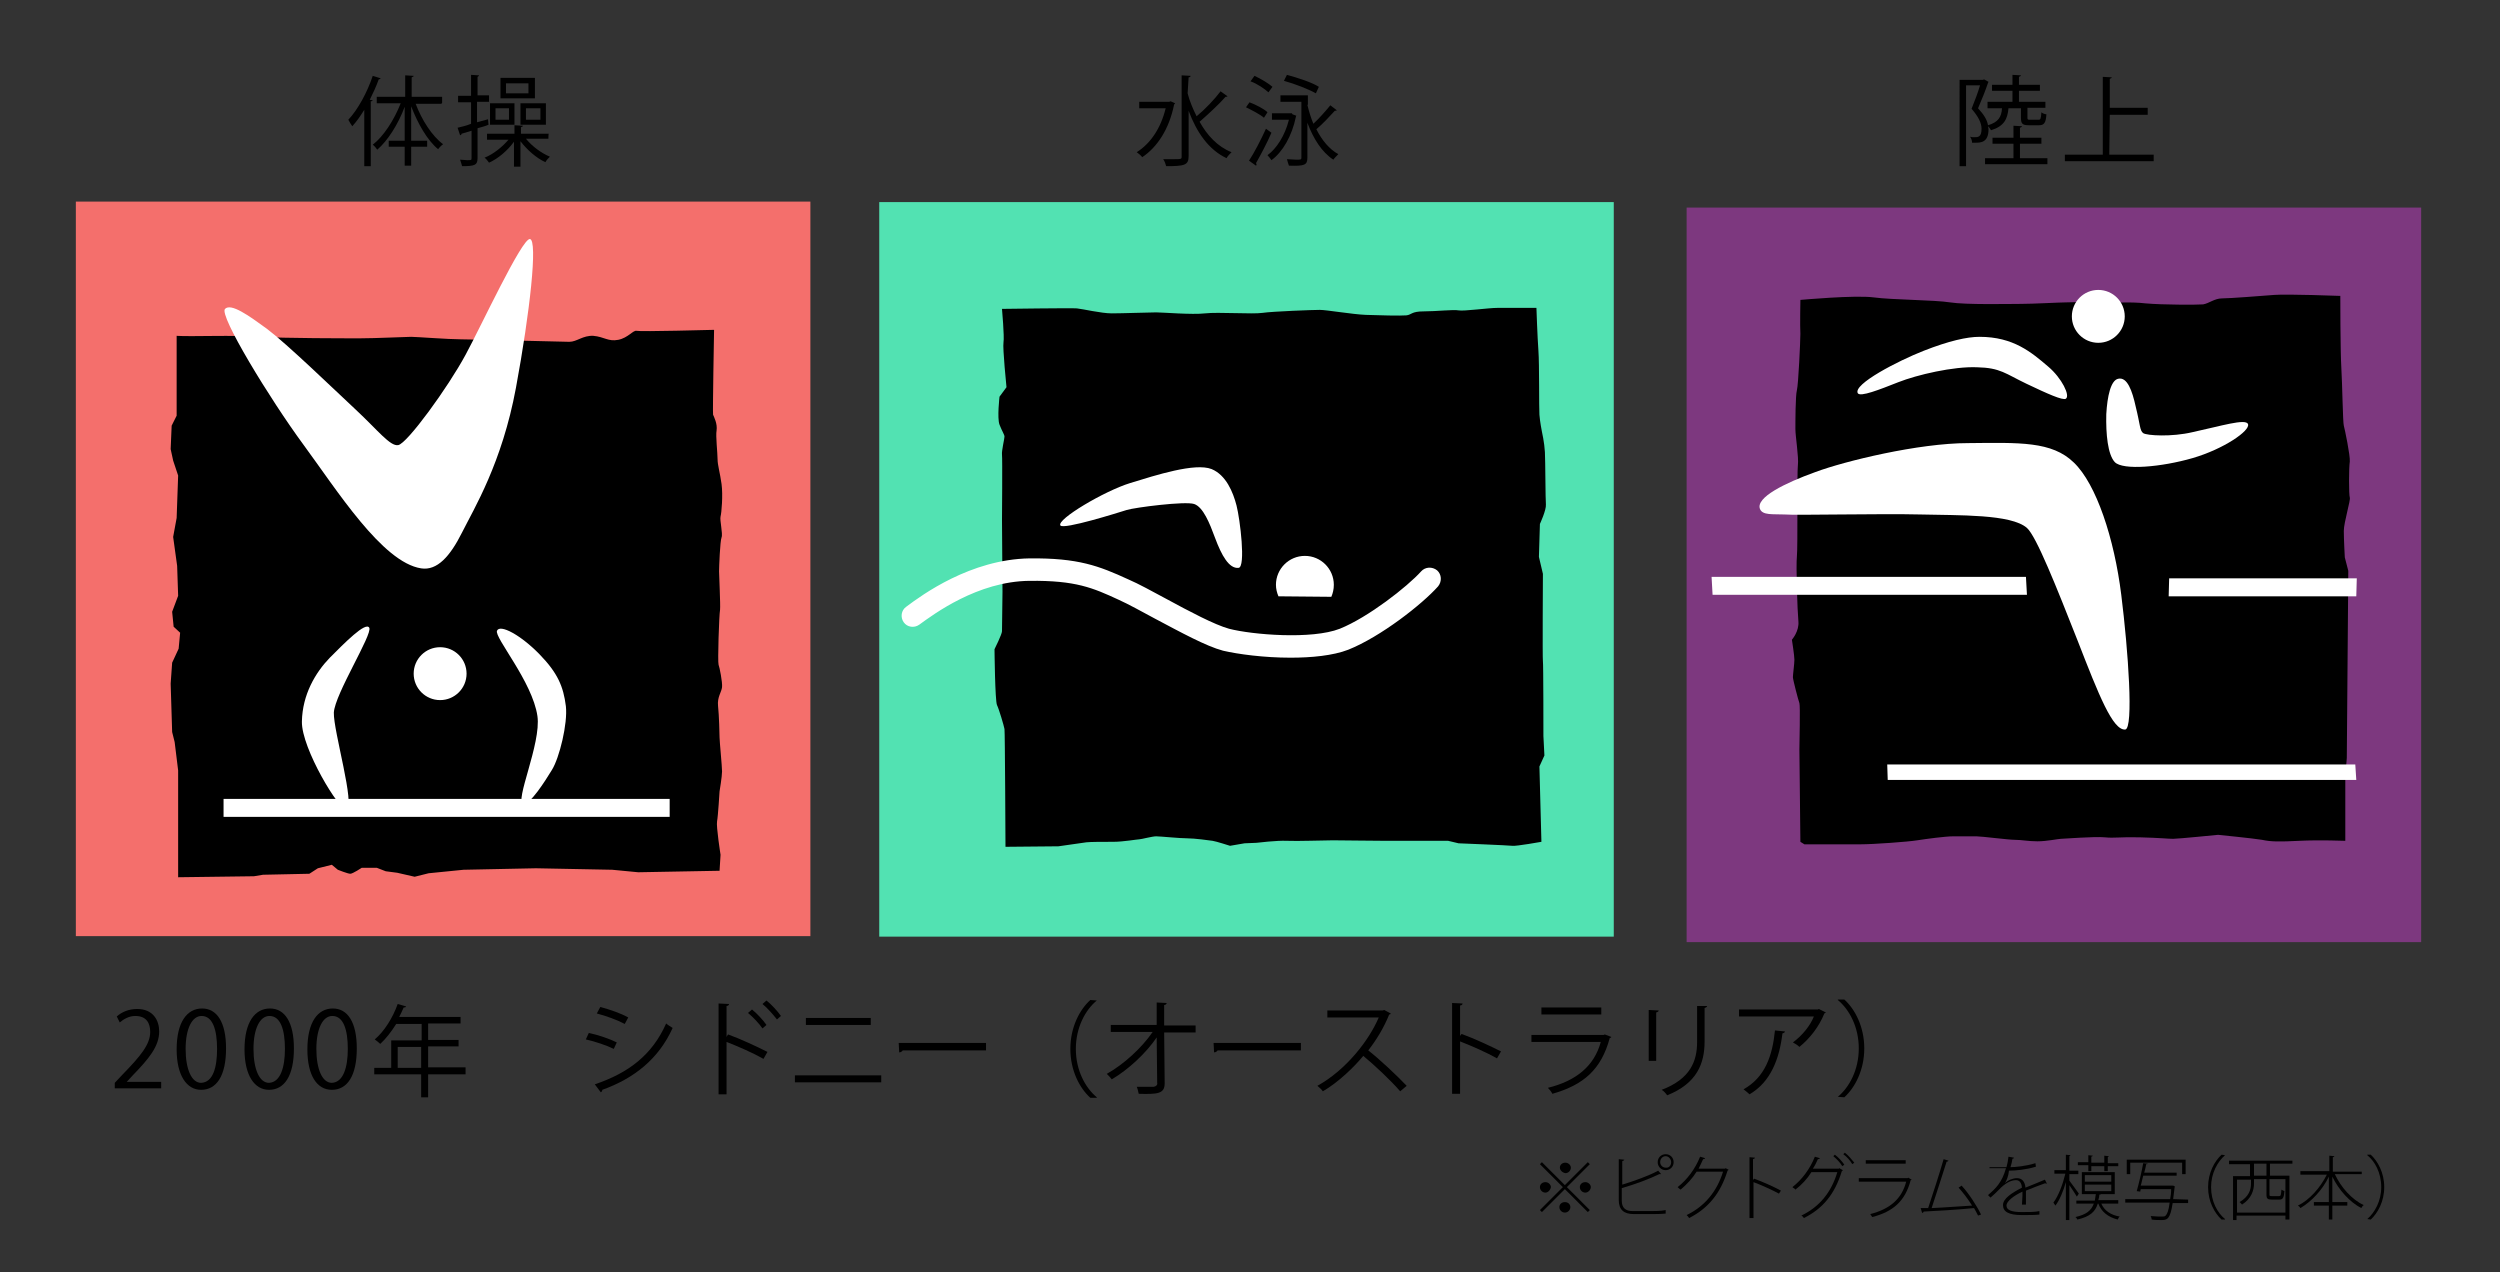 <?xml version="1.0" encoding="utf-8"?>
<!-- Generator: Adobe Illustrator 21.0.2, SVG Export Plug-In . SVG Version: 6.00 Build 0)  -->
<svg version="1.1" id="レイヤー_1" xmlns="http://www.w3.org/2000/svg" xmlns:xlink="http://www.w3.org/1999/xlink" x="0px"
	 y="0px" viewBox="0 0 501 255" style="enable-background:new 0 0 501 255;" xml:space="preserve">
<rect x="0" y="0" width="501" height="255" fill="#333333" stroke="none"/>
<style type="text/css">
	.st0{fill:none;stroke:#FF0E00;stroke-width:0.2;stroke-miterlimit:10;}
	.st1{fill:#7D387F;}
	.st2{fill:#FFFFFF;}
	.st3{fill:#52E2B2;}
	.st4{fill:#F46F6C;}
</style>
<g>
	<path d="M76.3,15.7c-0.1,0.1-0.2,0.2-0.4,0.2c-0.5,1.4-1.1,2.7-1.8,4.1l0.6,0.1c-0.1,0.1-0.1,0.2-0.4,0.2v13h-1.3V22
		c-0.8,1.3-1.5,2.3-2.4,3.3C70.4,25,70,24.4,69.8,24c1.9-2,3.8-5.5,4.9-8.8L76.3,15.7z M88.4,20.8h-5.1c1.2,3.2,3.3,6.5,5.5,8.1
		c-0.3,0.2-0.8,0.7-1,1c-2.2-1.8-4.1-5.2-5.4-8.6v6.9h3.2v1.2h-3.2v3.8h-1.3v-3.8h-3.2v-1.2h3.2v-6.8c-1.3,3.5-3.4,6.8-5.5,8.6
		c-0.2-0.3-0.6-0.8-0.9-1c2.2-1.7,4.3-5,5.6-8.3h-4.8v-1.3h5.7v-4.3l1.7,0.1c0,0.1-0.1,0.2-0.4,0.3v3.9h6.1v1.2
		C88.5,20.8,88.4,20.8,88.4,20.8z"/>
	<path d="M97.8,23.9l0.1,1.1c-0.7,0.3-1.5,0.5-2.2,0.7v6c0,1.4-0.6,1.6-3.1,1.6c-0.1-0.3-0.2-0.8-0.4-1.3c0.6,0,1,0.1,1.4,0.1
		c0.8,0,0.9,0,0.9-0.4v-5.5l-2,0.6c0,0.1-0.1,0.3-0.3,0.3l-0.5-1.5c0.8-0.2,1.8-0.4,2.7-0.8v-4.3h-2.6v-1.3h2.6V15l1.6,0.1
		c0,0.1-0.1,0.2-0.3,0.3v3.7H98v1.3h-2.4v4.1L97.8,23.9z M109.9,27.8h-4.5c1.2,1.5,3.1,2.9,4.8,3.6c-0.3,0.3-0.7,0.7-0.9,1.1
		c-1.8-0.8-3.7-2.5-5-4.2v5.1H103v-5c-1.3,1.8-3.2,3.4-5,4.2c-0.2-0.3-0.6-0.8-0.9-1c1.8-0.7,3.6-2.2,4.8-3.6h-4.3v-1.2h5.5v-1.7
		l1.7,0.1c0,0.1-0.1,0.2-0.4,0.3v1.3h5.6C109.9,26.5,109.9,27.8,109.9,27.8z M103.1,20.6V25h-4.9v-4.3H103.1z M102,24v-2.3h-2.7V24
		H102z M107.2,15.6v4.1h-6.9v-4.1C100.3,15.6,107.2,15.6,107.2,15.6z M105.9,18.7v-2h-4.5v2H105.9z M104.3,25v-4.3h5.1V25H104.3z
		 M105.4,21.7V24h2.9v-2.3H105.4z"/>
</g>
<g>
	<path d="M234.6,20.3l0.9,0.4c-0.1,0.1-0.1,0.2-0.2,0.2c-1,5-3.4,8.6-6.4,10.6c-0.2-0.3-0.8-0.8-1.1-1c2.7-1.7,4.8-4.7,5.8-8.8h-5.3
		v-1.3h6L234.6,20.3z M238,18.7c0.4,1.6,1.1,3.2,1.8,4.6c1.7-1.4,3.6-3.4,4.8-5l1.4,1c-0.1,0.1-0.3,0.1-0.4,0.1
		c-1.3,1.5-3.6,3.6-5.2,5c1.5,2.7,3.6,5,6.4,6.1c-0.3,0.3-0.8,0.8-1,1.2c-3.6-1.7-6-5.2-7.6-9.5v9.1c0,1.8-0.8,2-4.5,2
		c-0.1-0.4-0.3-1-0.6-1.4c0.8,0,1.4,0,2,0c1.7,0,1.7,0,1.7-0.6V15.1l1.8,0.1c0,0.1-0.1,0.3-0.4,0.3L238,18.7L238,18.7z"/>
	<path d="M250.4,20.5c1.3,0.5,2.9,1.3,3.6,2l-0.7,1.1c-0.8-0.7-2.4-1.5-3.6-2.1L250.4,20.5z M250.3,32.2c1-1.5,2.4-4.2,3.4-6.4
		l1.1,0.8c-0.9,2.1-2.2,4.5-3.1,6.1c0.1,0.1,0.1,0.2,0.1,0.3c0,0.1,0,0.1-0.1,0.2L250.3,32.2z M251.4,15.2c1.3,0.6,2.8,1.5,3.6,2.2
		l-0.8,1.1c-0.8-0.7-2.2-1.7-3.6-2.2L251.4,15.2z M259,22.9l0.8,0.3c-0.1,0.1-0.1,0.1-0.1,0.2c-0.8,3.9-2.7,7.1-4.9,8.7
		c-0.2-0.3-0.6-0.8-0.8-1c1.8-1.3,3.5-3.9,4.3-7.1h-3.4v-1.3h4L259,22.9z M262,21c0.3,1.3,0.7,2.6,1.2,3.8c1.2-1.1,2.5-2.6,3.4-3.7
		l1.3,1c-0.1,0.1-0.3,0.1-0.4,0.1c-1,1.1-2.5,2.7-3.7,3.7c1.1,2.2,2.6,4,4.4,5c-0.3,0.3-0.8,0.8-1,1.1c-2.3-1.5-4-4.2-5.2-7.4v7
		c0,1.5-0.6,1.7-3.7,1.6c-0.1-0.3-0.3-0.9-0.4-1.3c0.7,0,1.3,0.1,1.8,0.1c1,0,1.1,0,1.1-0.4V20.4h-4.2v-1.3h5.5V21z M257.9,15
		c2.2,0.6,5,1.5,6.4,2.4l-0.6,1.3c-1.4-0.8-4.2-1.9-6.4-2.5L257.9,15z"/>
</g>
<g>
	<path d="M405.2,21.7h-2.7c-0.2,2.2-0.9,3.6-3.5,4.4c-0.1-0.2-0.4-0.6-0.6-0.8c0,0.2,0.1,0.4,0.1,0.6c0,2.7-1.6,2.7-2.7,2.7
		c-0.2,0-0.4,0-0.6,0c0-0.3-0.1-0.8-0.4-1.2c0.3,0.1,0.6,0.1,0.8,0.1c0.8,0,1.5,0,1.5-1.7c0-1.1-0.6-2.4-2-4
		c0.6-1.5,1.3-3.3,1.7-4.7H394v16.2h-1.3V16h4.7l0.2-0.1l0.9,0.5c0,0.1-0.1,0.1-0.1,0.2c-0.5,1.5-1.3,3.5-2,5.1
		c1.2,1.3,1.8,2.3,2,3.4c2-0.6,2.7-1.6,2.8-3.4h-2.9v-1.3h5v-2.2h-4.1V17h4.1v-2l1.7,0.1c0,0.1-0.1,0.2-0.4,0.3V17h4.2v1.2h-4.2v2.2
		h5.3v1.2h-3.6v2c0,0.4,0.1,0.4,0.6,0.4h1.6c0.4,0,0.5-0.1,0.6-1.5c0.2,0.2,0.7,0.4,1,0.4c-0.1,1.8-0.5,2.2-1.5,2.2h-2
		c-1.3,0-1.6-0.3-1.6-1.5v-2C405,21.7,405.2,21.7,405.2,21.7z M404.7,31.7h5.6v1.2h-12.5v-1.2h5.7v-2.9h-4.2v-1.2h4.2v-2.4l1.7,0.1
		c0,0.1-0.1,0.2-0.4,0.3v2h4.3v1.2h-4.3V31.7z"/>
	<path d="M422.7,31h8.9v1.3h-17.8V31h7.6V15.4l1.8,0.1c0,0.1-0.1,0.2-0.4,0.3v5.8h7.6V23h-7.6L422.7,31C422.6,31,422.7,31,422.7,31z
		"/>
</g>
<path d="M32.3,218.1H23V217l1.5-1.6c3.7-3.8,5.6-6.1,5.6-8.6c0-1.7-0.7-3.2-3-3.2c-1.3,0-2.4,0.7-3.1,1.3l-0.6-1.2
	c1-0.9,2.4-1.5,4.1-1.5c3.2,0,4.4,2.3,4.4,4.5c0,3-2.1,5.5-5.3,8.8l-1.2,1.3l0,0h6.9V218.1z"/>
<path d="M35.4,210.3c0-5.5,2.1-8.2,5.1-8.2s4.8,2.8,4.8,8c0,5.5-1.9,8.3-5,8.3C37.4,218.4,35.4,215.5,35.4,210.3z M43.5,210.2
	c0-3.9-0.9-6.6-3.1-6.6c-1.9,0-3.2,2.5-3.2,6.6s1.2,6.8,3.1,6.8C42.7,216.9,43.5,213.9,43.5,210.2z"/>
<path d="M49,210.3c0-5.5,2.1-8.2,5.1-8.2s4.8,2.8,4.8,8c0,5.5-1.9,8.3-5,8.3C51,218.4,49,215.5,49,210.3z M57.1,210.2
	c0-3.9-0.9-6.6-3.1-6.6c-1.9,0-3.2,2.5-3.2,6.6s1.2,6.8,3.1,6.8C56.2,216.9,57.1,213.9,57.1,210.2z"/>
<path d="M61.6,210.3c0-5.5,2.1-8.2,5.1-8.2s4.8,2.8,4.8,8c0,5.5-1.9,8.3-5,8.3C63.5,218.4,61.6,215.5,61.6,210.3z M69.7,210.2
	c0-3.9-0.9-6.6-3.1-6.6c-1.9,0-3.2,2.5-3.2,6.6s1.2,6.8,3.1,6.8C68.8,216.9,69.7,213.9,69.7,210.2z"/>
<path d="M93.3,214v1.3h-7.5v4.6h-1.4v-4.6H75V214h3.4v-5.5h6.1v-3.3h-5.1c-1,1.6-2.1,3-3.2,4c-0.2-0.2-0.8-0.7-1.1-0.9
	c1.9-1.6,3.6-4.3,4.6-7.1l1.7,0.5c-0.1,0.2-0.3,0.2-0.5,0.2c-0.3,0.7-0.6,1.3-0.9,1.9h12.3v1.3h-6.5v3.3h6.1v1.3h-6.1v4.2h7.5V214z
	 M79.7,214h4.7v-4.2h-4.7V214z"/>
<path d="M118,207c1.9,0.4,4.2,1.2,5.6,1.9l-0.6,1.3c-1.4-0.7-3.8-1.5-5.6-1.9L118,207z M119.2,217.3c6.8-2.3,11.5-5.9,14.3-12.2
	c0.3,0.3,1,0.7,1.3,0.9c-2.8,6.2-7.7,10.1-14.1,12.4c0,0.2-0.1,0.4-0.3,0.5L119.2,217.3z M120.3,201.8c1.9,0.5,4.2,1.3,5.6,2.1
	l-0.7,1.3c-1.5-0.8-3.7-1.6-5.6-2.1L120.3,201.8z"/>
<path d="M153,212.2c-2.1-1.2-5.1-2.5-7.4-3.4v10.5H144v-18.2l2.1,0.1c0,0.2-0.2,0.4-0.5,0.4v6.2l0.3-0.5c2.5,0.9,5.7,2.4,7.9,3.5
	L153,212.2z M150.7,202.3c1,0.8,2.2,2.1,2.9,3.1l-0.8,0.7c-0.6-0.9-1.9-2.3-2.9-3.1L150.7,202.3z M153.6,200.5
	c1,0.8,2.2,2.1,2.9,3.1l-0.8,0.7c-0.7-0.9-1.9-2.3-2.9-3.1L153.6,200.5z"/>
<path d="M176.6,215.5v1.4h-17.3v-1.4H176.6z M174.5,204v1.4h-13V204H174.5z"/>
<path d="M180.1,209h17.5v1.5h-16.7c-0.1,0.2-0.4,0.4-0.7,0.4L180.1,209z"/>
<path d="M219.8,200.5c-2.3,1.9-4.2,5.4-4.2,9.7c0,4.3,1.9,7.8,4.2,9.7v0.1h-1.3c-2.1-1.9-4-5.4-4-9.8s1.9-7.9,4-9.8L219.8,200.5
	L219.8,200.5z"/>
<path d="M239.6,206.9h-6.3l0.1,10.2c0,2.1-1.4,2.2-5.2,2.1c-0.1-0.4-0.2-1-0.4-1.4c1.4,0,3,0,3.4,0c0.5-0.1,0.8-0.4,0.7-0.8
	l-0.1-9.1c-2.1,3.1-5.6,6.4-9,8.4c-0.3-0.4-0.7-0.8-1-1.1c3.4-1.9,7-5.2,9.2-8.4h-8.4v-1.4h9.2v-4.5l2,0.1c0,0.2-0.2,0.4-0.5,0.4
	v4.1h6.3V206.9z"/>
<path d="M243.2,209h17.5v1.5H244c-0.1,0.2-0.4,0.4-0.7,0.4L243.2,209z"/>
<path d="M278.7,203.1c0,0.1-0.1,0.2-0.3,0.2c-1.1,2.7-2.5,5-4.2,7.2c2.3,1.8,5.7,5,7.7,7.1l-1.3,1.1c-1.8-2.1-5.2-5.3-7.4-7.1
	c-1.8,2.2-5,5.3-8.1,7.1c-0.2-0.3-0.7-0.8-1.1-1.1c5.8-3.2,10.4-9.2,12.3-13.7H266v-1.4h11.1l0.3-0.1L278.7,203.1z"/>
<path d="M300,212.1c-2.1-1.2-5.1-2.5-7.4-3.4v10.5H291V201l2.1,0.1c0,0.2-0.2,0.4-0.5,0.4v6.1l0.3-0.4c2.5,0.9,5.7,2.4,7.9,3.5
	L300,212.1z"/>
<path d="M322.9,207.8c0,0.1-0.1,0.2-0.3,0.2c-1.7,6.3-5.2,9.4-11.5,11.2c-0.2-0.4-0.6-0.9-0.9-1.2c5.7-1.4,9.3-4.4,10.6-9.2h-13.9
	v-1.4h14.5l0.2-0.1L322.9,207.8z M320.9,203.3h-12v-1.4h12V203.3z"/>
<path d="M330.4,212.6v-10.2l2,0.1c0,0.2-0.2,0.3-0.5,0.4v9.7H330.4z M342.1,201.6c0,0.2-0.2,0.3-0.5,0.4v6.7c0,4.4-1.5,8.4-7.5,10.8
	c-0.2-0.3-0.7-0.9-1.1-1.1c5.8-2.2,7.1-5.8,7.1-9.6v-7.2L342.1,201.6z"/>
<path d="M365.9,202.9c0,0.1-0.2,0.1-0.3,0.2c-1.1,2.7-2.9,5-5,6.7c-0.3-0.3-0.9-0.7-1.3-0.9c1.9-1.4,3.5-3.4,4.2-5.2h-15v-1.4h15.8
	l0.2-0.1L365.9,202.9z M357.7,206.7c0,0.2-0.2,0.3-0.5,0.4c-0.6,5-2.3,9.7-6.6,12.2c-0.3-0.3-0.8-0.7-1.2-1
	c4.3-2.4,5.8-6.7,6.3-11.8L357.7,206.7z"/>
<path d="M368.3,219.8c2.3-1.9,4.2-5.4,4.2-9.7c0-4.3-1.9-7.8-4.2-9.7v-0.1h1.3c2.1,1.9,4,5.4,4,9.8s-1.9,7.9-4,9.8L368.3,219.8
	L368.3,219.8z"/>
<path d="M309,232.9l4.6,4.6l4.6-4.6l0.4,0.4l-4.6,4.6l4.6,4.6l-0.4,0.4l-4.6-4.6l-4.6,4.6l-0.4-0.4l4.6-4.6l-4.6-4.6L309,232.9z
	 M309.7,239c-0.6,0-1.1-0.5-1.1-1.1s0.5-1,1.1-1c0.6,0,1.1,0.5,1.1,1C310.7,238.5,310.2,239,309.7,239z M312.6,234
	c0-0.6,0.5-1,1.1-1s1.1,0.5,1.1,1c0,0.6-0.5,1.1-1.1,1.1C313.1,235,312.6,234.5,312.6,234z M314.7,241.9c0,0.6-0.5,1.1-1.1,1.1
	c-0.6,0-1.1-0.5-1.1-1.1s0.5-1,1.1-1C314.3,240.9,314.7,241.4,314.7,241.9z M317.7,236.9c0.6,0,1.1,0.5,1.1,1s-0.5,1.1-1.1,1.1
	c-0.6,0-1.1-0.5-1.1-1.1C316.6,237.3,317.1,236.9,317.7,236.9z"/>
<path d="M330.9,242.7c0.5,0,2,0,2.9-0.2v0.7c-1,0.1-2.3,0.1-2.8,0.1h-3.6c-2,0-3-0.9-3-2.8v-8.2l1.1,0.1c0,0.1-0.1,0.2-0.4,0.3v4.7
	c2.3-0.7,5.4-1.8,7.2-2.8l0.6,0.7c0,0-0.1,0-0.2,0s-0.1,0-0.2,0c-1.8,0.9-5,2.1-7.5,2.8v2.5c0,1.5,0.8,2.1,2.2,2.1L330.9,242.7
	L330.9,242.7z M333.8,231.3c0.9,0,1.6,0.7,1.6,1.6c0,0.9-0.7,1.6-1.6,1.6s-1.6-0.7-1.6-1.6C332.2,232,332.9,231.3,333.8,231.3z
	 M334.9,232.9c0-0.6-0.5-1.2-1.1-1.2s-1.1,0.5-1.1,1.2c0,0.6,0.5,1.1,1.1,1.1C334.5,234.1,334.9,233.5,334.9,232.9z"/>
<path d="M346.4,234.4c0,0.1-0.1,0.1-0.2,0.2c-1.4,4.5-3.8,7.5-7.7,9.5c-0.1-0.2-0.3-0.4-0.5-0.6c3.7-1.8,6.1-4.8,7.3-8.7H340
	c-0.8,1.3-1.9,2.5-3.2,3.6c-0.2-0.1-0.4-0.3-0.6-0.5c1.9-1.5,3.5-3.6,4.5-6.1l1,0.3c0,0.1-0.2,0.2-0.4,0.2c-0.3,0.7-0.6,1.3-0.9,1.9
	h5.3l0.1-0.1L346.4,234.4z"/>
<path d="M356.5,239.2c-1.5-0.8-3.5-1.7-5.1-2.3v7.2h-0.8v-12.2l1.1,0.1c0,0.1-0.1,0.2-0.4,0.3v4.2l0.2-0.3c1.7,0.6,3.9,1.6,5.4,2.4
	L356.5,239.2z"/>
<path d="M369.3,234.5c0,0.1-0.1,0.1-0.2,0.2c-1.4,4.6-3.8,7.5-7.6,9.4c-0.1-0.2-0.3-0.4-0.5-0.5c3.7-1.8,6-4.7,7.2-8.7H363
	c-0.8,1.3-1.9,2.5-3.2,3.5c-0.1-0.2-0.4-0.3-0.6-0.5c1.9-1.5,3.5-3.6,4.5-6.1l1,0.3c0,0.1-0.2,0.2-0.4,0.2c-0.3,0.7-0.6,1.3-1,1.9
	h5.2l0.1-0.1L369.3,234.5z M367.7,231.4c0.7,0.5,1.5,1.4,1.9,2l-0.4,0.3c-0.4-0.7-1.2-1.5-1.8-2L367.7,231.4z M369.7,231
	c0.7,0.5,1.4,1.4,1.9,2l-0.4,0.3c-0.4-0.7-1.1-1.5-1.8-2L369.7,231z"/>
<path d="M383.1,236.4c0,0-0.1,0.1-0.2,0.1c-1.1,4.2-3.5,6.3-7.7,7.4c-0.1-0.2-0.3-0.4-0.4-0.6c3.9-1,6.3-3,7.2-6.5h-9.5v-0.7h9.8
	l0.1-0.1L383.1,236.4z M381.9,233.2h-8v-0.7h8V233.2z"/>
<path d="M396.4,243.6c-0.2-0.4-0.5-1-0.8-1.5c-2.9,0.3-8,0.6-10.1,0.7c0,0.1-0.1,0.2-0.3,0.3l-0.3-1h1.5c0.9-2.7,2.3-7,3.1-9.8
	l1,0.3c-0.1,0.1-0.2,0.2-0.4,0.2c-0.8,2.6-2.1,6.5-3,9.3c2.5-0.1,6.1-0.4,8.1-0.5c-0.8-1.3-1.8-2.6-2.7-3.6l0.6-0.4
	c1.5,1.6,3.2,4.3,3.9,5.8L396.4,243.6z"/>
<path d="M401.8,237.1c0.6-0.6,1.6-1,2.4-1c1,0,1.6,0.7,1.7,1.9c1.2-0.5,2.8-1.1,3.9-1.6l0.4,0.8h-0.1c-0.1,0-0.2,0-0.2-0.1
	c-1.1,0.4-2.7,1-3.9,1.5c0,0.3,0,0.7,0,1.2s0,1,0,1.6h-0.8c0-0.5,0.1-1.2,0.1-1.8c0-0.3,0-0.5,0-0.8c-1.7,0.8-3.2,1.9-3.2,2.8
	c0,0.9,1,1.3,3.1,1.3c1.4,0,2.6,0,3.5-0.2v0.7c-0.9,0.1-2.1,0.1-3.5,0.1c-2.7,0-3.8-0.7-3.8-2s1.7-2.4,3.8-3.5
	c-0.1-1-0.5-1.5-1.2-1.5c-1,0-2.2,0.6-3.5,2c-0.4,0.4-1,1-1.6,1.5l-0.5-0.5c1.5-1.3,2.8-2.5,3.6-5.4h-0.9h-2.4v-0.2
	c0.9,0,1.8,0,2.4,0h1c0.2-0.7,0.3-1.3,0.4-2.1l1.1,0.2c0,0.1-0.1,0.2-0.3,0.2c-0.1,0.6-0.2,1.1-0.4,1.7c0.9,0,3.1-0.2,5-0.8l0.1,0.7
	c-1.9,0.6-4.1,0.8-5.4,0.8C402.5,235.7,402.1,236.6,401.8,237.1L401.8,237.1z"/>
<path d="M414.7,236.6c0.4,0.5,1.6,2.2,1.9,2.6l-0.4,0.6c-0.3-0.5-1-1.6-1.5-2.3v7H414v-7.6c-0.5,1.8-1.3,3.7-2.1,4.7
	c-0.1-0.2-0.3-0.4-0.4-0.6c1-1.3,1.9-3.7,2.4-5.8h-2.2v-0.7h2.3v-3.1l0.9,0.1c0,0.1-0.1,0.2-0.2,0.2v2.9h1.8v0.7h-1.8L414.7,236.6
	L414.7,236.6z M424.5,241.2h-3.4c0.6,1.4,1.9,2.3,3.7,2.6c-0.2,0.1-0.3,0.4-0.4,0.6c-2-0.5-3.3-1.6-3.9-3.2h-0.1
	c-0.5,1.6-1.5,2.6-4.1,3.2c-0.1-0.2-0.2-0.4-0.4-0.5c2.2-0.5,3.2-1.3,3.7-2.7h-3.5v-0.6h3.7c0.1-0.4,0.1-0.8,0.2-1.3h-2.8v-4.4h6.6
	v4.4H421c0,0.1-0.1,0.1-0.3,0.1c0,0.4-0.1,0.8-0.2,1.1h4V241.2L424.5,241.2z M418.5,234.5v-1h-2.1v-0.6h2.1v-1.4l0.9,0.1
	c0,0.1-0.1,0.1-0.3,0.2v1.2h2.6v-1.4l0.9,0.1c0,0.1-0.1,0.1-0.2,0.2v1.2h2.1v0.6h-2.1v1h-0.7v-1h-2.6v1h-0.6L418.5,234.5
	L418.5,234.5z M417.8,235.5v1.3h5.3v-1.3H417.8z M417.8,237.4v1.3h5.3v-1.3H417.8z"/>
<path d="M438.5,240.4v0.7h-3.1c-0.5,3.3-1.1,3.4-2.3,3.4c-0.5,0-1.2,0-1.9-0.1c0-0.2-0.1-0.5-0.2-0.7c1,0.1,2,0.1,2.3,0.1
	s0.5,0,0.7-0.2c0.3-0.3,0.6-1,0.8-2.6h-8.9v-0.7h9c0.1-0.6,0.2-1.2,0.2-2H429l-0.1,0.5l-0.7-0.1c0.4-1.4,1-3.9,1.3-5.6l0.9,0.1
	c0,0.1-0.1,0.1-0.3,0.1c-0.1,0.5-0.2,1.1-0.4,1.7h6.5v0.6h-6.7c-0.2,0.7-0.3,1.4-0.5,2h6.2c0.1,0,0.1,0,0.2,0s0.1,0,0.4,0.1v0.2
	c-0.1,0.9-0.2,1.7-0.3,2.4L438.5,240.4L438.5,240.4z M426.9,233v2.3h-0.7v-2.9H438v2.9h-0.7V233H426.9z"/>
<path d="M445.9,231.5c-1.5,1.3-2.8,3.6-2.8,6.4c0,2.9,1.3,5.2,2.8,6.4v0.1h-0.7c-1.4-1.3-2.7-3.6-2.7-6.5s1.3-5.2,2.7-6.5
	L445.9,231.5L445.9,231.5z"/>
<path d="M459.5,233.2h-4.6v2.4h3.9v8.8H458v-0.8h-9.8v0.9h-0.7v-8.8h3.4v-2.4h-4.2v-0.7h12.7v0.6H459.5z M458,242.9v-6.6h-3.2v3.1
	c0,0.3,0.1,0.3,0.5,0.3h1.4c0.4,0,0.4-0.2,0.5-1.3c0.1,0.1,0.4,0.2,0.6,0.3c-0.1,1.3-0.3,1.7-1,1.7h-1.5c-0.9,0-1.1-0.2-1.1-1v-3.1
	h-2.5v0.9c0,1.3-0.5,3-2.4,4.2c-0.1-0.1-0.3-0.4-0.5-0.5c1.9-1.1,2.3-2.5,2.3-3.7v-0.8h-2.8v6.6h9.7V242.9z M454.2,235.6v-2.4h-2.5
	v2.4H454.2z"/>
<path d="M473.3,235.3h-5.4c1.2,2.6,3.4,5.1,5.8,6.2c-0.2,0.1-0.4,0.4-0.5,0.6c-2.3-1.2-4.5-3.6-5.8-6.3v5.1h3v0.7h-3v2.8h-0.7v-2.8
	h-3v-0.7h3v-5.1c-1.3,2.7-3.5,5-5.7,6.3c-0.1-0.2-0.3-0.4-0.5-0.5c2.3-1.1,4.5-3.6,5.8-6.2H461v-0.7h5.8v-3.1l1,0.1
	c0,0.1-0.1,0.2-0.3,0.2v2.9h5.8V235.3z"/>
<path d="M474.4,244.3c1.5-1.3,2.8-3.6,2.8-6.4c0-2.9-1.3-5.2-2.8-6.4v-0.1h0.7c1.4,1.3,2.7,3.6,2.7,6.5s-1.3,5.2-2.7,6.5
	L474.4,244.3L474.4,244.3z"/>
<path class="st0" d="M402.5,46.4"/>
<path class="st0" d="M402.1,46.4"/>
<g>
	<rect x="338" y="41.6" class="st1" width="147.2" height="147.2"/>
	<path d="M360.8,60.1c0,0,11-1,14.7-0.5s12.2,0.5,15.3,1c3.2,0.5,11.8,0.3,14.2,0.3s7.8-0.3,9-0.3s5-0.2,7.3,0s5.3-0.2,8.7,0.2
		c3.3,0.3,10.3,0.3,11.5,0.2c1.2-0.2,2.3-1.2,3.8-1.2s8-0.5,10.5-0.7s13.2,0.2,13.2,0.2s0,11,0.2,14.3s0.3,11,0.5,11.7
		s1.3,6,1.2,7.2c-0.2,1.2-0.2,6.7,0,7.2s-1.2,5-1.2,6.7s0.2,5.3,0.2,5.3l0.7,2.7l-0.3,37.5l-0.3,3.7c0,0,0,2.8,0,3.7s0,4.7,0,4.7
		v4.5c0,0-5.2-0.2-9.2,0s-5.7,0.2-7.5-0.2c-1.8-0.3-8.8-1-8.8-1s-8,0.8-9,0.8s-2.7-0.2-6.7-0.3s-5,0.2-7,0s-8.3,0.3-8.8,0.3
		s-2.8,0.5-4.7,0.5c-1.8,0-3.2-0.3-4.5-0.3s-6.7-0.7-7.7-0.7s-3.2,0-4.7,0s-5.3,0.5-7.2,0.8c-1.8,0.3-8.8,0.8-11.3,0.8
		s-11.3,0-11.3,0l-0.8-0.5c0,0-0.2-17.5-0.2-18.5s0.2-8.8,0-9.3s-1.3-4.7-1.3-5.2s0.3-2.7,0.3-3.5s-0.5-4-0.5-4s1.5-1.7,1.3-3.7
		s-0.5-11.2-0.3-13s0-16.8,0.2-18.3s-0.5-5.8-0.5-7.2c0-1.3,0-6.7,0.3-7.8s0.7-10,0.7-11.3C360.7,65.4,360.8,60.1,360.8,60.1z"/>
	<circle class="st2" cx="420.5" cy="63.4" r="5.3"/>
	<path class="st2" d="M396.7,67.5c6.8,0,10.4,3.1,13.8,6c2.7,2.3,4.4,5.8,3.5,6.4c-0.6,0.4-3.7-1-7.9-3c-4.2-2-5.2-3.2-9.9-3.3
		c-4.7-0.2-12,1.5-15.8,3s-7.6,3-8.1,2.2c-1-1.8,8.1-6.5,13.2-8.5S394.2,67.5,396.7,67.5z"/>
	<path class="st2" d="M424.5,75.9c1.8-0.4,2.8,2.4,3.5,5.6c0.9,3.6,0.8,4.8,1.5,5.3s5.7,0.8,9.9-0.2c5.6-1.2,10.7-2.8,11.1-1.6
		c0.5,1.3-4.9,5-11.1,6.8s-14,2.5-15.6,0.8c-1.4-1.5-1.8-5.6-1.7-9.6C422.3,79.4,423,76.2,424.5,75.9z"/>
	<path class="st2" d="M352.7,102c-0.9-2.3,5-5.2,11.1-7.4c5.9-2.2,20.7-5.8,30.6-5.8c10.3-0.1,16.8-0.4,21.2,3.9
		c4.5,4.3,8.1,15.2,9.5,26.5c1.4,11.2,2.5,26.8,0.8,27c-2.5,0.2-5.3-6.9-9.5-17.7c-4.3-10.9-8.3-21-10.2-22.7
		c-3.2-2.8-13.6-2.5-21.4-2.7s-25,0.2-27.2,0C355.3,103,353.2,103.3,352.7,102z"/>
	<polygon class="st2" points="406.2,119.2 343.2,119.2 343,115.6 406,115.6 	"/>
	<polygon class="st2" points="472.2,119.5 434.6,119.5 434.7,115.9 472.3,115.9 	"/>
	<polygon class="st2" points="472.2,156.3 378.3,156.3 378.2,153.2 472,153.2 	"/>
</g>
<g>
	<rect x="176.2" y="40.5" class="st3" width="147.2" height="147.2"/>
	<path d="M200.8,61.9c0.5,0,13.9-0.2,15-0.1s4.9,1,7,1s7.6-0.2,8.9-0.2s7.2,0.5,9.8,0.2S251,63,253,62.7s10.2-0.6,11.5-0.6
		s6.6,0.9,9.2,1s7,0.2,8.1,0.1s1-0.8,3.5-0.8s6-0.4,7-0.2s6-0.5,7.8-0.5s7.8,0,7.8,0s0.2,5.9,0.4,8.6s0.1,11.4,0.2,12.8
		s0.5,3.4,0.5,3.4s0.5,2.2,0.6,4.1s0.1,9.4,0.2,10.5s-1.2,3.9-1.2,3.9l-0.2,6.6l0.8,3.4c0,0-0.1,17.1,0,17.5s0.1,15,0.1,15l0.2,3.9
		l-1,2.2l0.4,15.1c0,0-5,0.9-5.8,0.8s-10.8-0.5-10.8-0.5l-2.1-0.5c0,0-10.2,0-12.6,0s-8.8-0.1-10.5-0.1s-7.2,0.2-9.2,0.1
		s-6.1,0.4-6.1,0.4l-2.4,0.1l-2.9,0.5c0,0-2.8-0.9-3.5-1s-3.6-0.5-5.1-0.5s-5.4-0.4-6.2-0.4s-3,0.6-3.4,0.6s-3.2,0.5-5.2,0.5
		s-4.6,0-5.4,0.1s-5.6,0.8-5.6,0.8l-10.6,0.1c0,0-0.1-23-0.2-23.6s-1.1-4-1.5-4.8s-0.5-11.2-0.5-11.2s1.5-3,1.5-3.6s0.1-7.9,0.1-7.9
		l-0.1-14.4c0,0,0.1-12.4,0-13.1s0.5-3.2,0.5-3.6s-0.5-1.1-1-2.4s0-5.6,0-5.6l1.4-1.9c0,0-0.8-7.9-0.6-9S200.8,61.9,200.8,61.9z"/>
	<g>
		<path class="st2" d="M258.6,131.8c-5.3,0-10.5-0.7-13.5-1.4c-3.4-0.9-8.5-3.7-13.6-6.4c-2.8-1.5-5.3-2.9-7.3-3.8
			c-5.2-2.4-8.6-3.9-17.9-3.8c-10.4,0.1-19.2,6.7-22.1,8.8c-1,0.7-2.4,0.5-3.1-0.5c-0.7-1-0.5-2.4,0.5-3.1
			c3.2-2.4,12.9-9.5,24.7-9.7c9.8-0.1,13.9,1.5,19.8,4.2c2.1,0.9,4.8,2.4,7.6,3.9c4.6,2.5,9.7,5.2,12.6,6c4.6,1.2,16.6,2.2,22.2,0
			c5.7-2.3,13.5-8.4,16.3-11.5c0.8-0.9,2.2-1,3.2-0.2c0.9,0.8,1,2.2,0.2,3.2c-3.2,3.6-11.5,10.1-18,12.7
			C267.1,131.4,262.8,131.8,258.6,131.8z"/>
		<path class="st2" d="M212.5,105.3c-0.8-1.2,8.8-6.9,14-8.5s13-4.1,16.3-2.8c2.9,1.2,4.3,4.6,5,7.3s1.9,12.4,0.4,12.5
			c-1.9,0.2-3.4-2.5-4.7-6c-1.1-3-2.4-6.2-4.2-6.8c-1.8-0.6-11.9,0.7-13.5,1.2S213.1,106.2,212.5,105.3z"/>
		<path class="st2" d="M256.2,119.5c-0.3-0.7-0.5-1.5-0.5-2.3c0-3.2,2.6-5.8,5.8-5.8c3.2,0,5.8,2.6,5.8,5.8c0,0.9-0.2,1.7-0.5,2.4
			L256.2,119.5z"/>
	</g>
</g>
<g>
	<rect x="15.2" y="40.4" class="st4" width="147.2" height="147.2"/>
	<path d="M35.3,67.3c3.2,0.2,11.5-0.2,16.7,0.2c5.2,0.3,17.2,0.3,20.2,0.3s9.2-0.3,10.2-0.3s7.5,0.5,10,0.5s20.2,0.5,21.7,0.5
		s2.7-1.3,4.8-1.2c2.2,0.2,3,1.2,5,0.8s3-2,3.7-1.8s15.5-0.2,15.5-0.2s-0.3,16.5-0.2,17c0.2,0.5,0.9,1.8,0.7,3.2
		c-0.2,1,0.2,4.5,0.2,5.7s0.5,2.8,0.8,5s0,5.8-0.2,6.5s0.5,3.5,0.2,4.2s-0.5,6-0.5,6.8s0.3,6.7,0.2,7.7c-0.2,1-0.5,10.5-0.3,11
		s0.8,3.5,0.7,4.5s-1,2-0.8,3.8s0.3,5.7,0.3,6.3c0,0.7,0.5,5.8,0.5,6.8s-0.5,4-0.5,4s-0.3,5-0.5,6s0.7,6.7,0.7,6.7l-0.2,3.2
		l-16.3,0.3l-5.2-0.5l-15.3-0.3l-14.5,0.3l-7,0.7l-2.8,0.7l-3.5-0.8l-2.3-0.3l-1.8-0.7h-3c0,0-1.8,1.2-2.3,1.2s-2.5-0.8-2.5-0.8
		l-1.2-1l-2.8,0.7l-1.7,1.1l-9.3,0.2l-1.8,0.3l-15.2,0.2v-16.2v-5.2l-0.7-5.7l-0.5-2l-0.3-9.7l0.3-4.2l1.3-2.8l0.3-3.2l-1.3-1.2
		l-0.3-3l1.2-3.2l-0.2-6l-0.8-5.8l0.7-3.8l0.3-8.5l-1-3L34.2,90l0.2-4.7l1-2v-16L35.3,67.3L35.3,67.3z"/>
	<path class="st2" d="M84.4,113.9c3.2,0.5,5.8-2.4,8.2-7.2s8-13.9,10.8-29s4.4-29.6,2.8-29.8s-9.9,17.7-12.9,23.2
		c-3.5,6.5-11.7,17.8-13.5,18.1c-1.6,0.3-4.1-3-8.5-7.1S57.5,68.9,53.5,65.9c-3.7-2.7-7.2-5.2-8.4-4c-1.3,1.2,9,18.1,15.7,27.2
		S76.6,112.7,84.4,113.9z"/>
	<circle class="st2" cx="88.2" cy="135" r="5.3"/>
	<rect x="44.8" y="160.1" class="st2" width="89.4" height="3.6"/>
	<path class="st2" d="M69.4,162.2c-1.3,0.4-9-12.2-8.9-17.6s2.7-9.8,5.6-12.8c2.9-2.9,7.2-7.3,7.9-6s-6.9,13.3-7.1,17
		C66.8,146.5,71.3,161.6,69.4,162.2z"/>
	<path class="st2" d="M99.6,126.4c0.6-1.4,4.8,0.9,8.5,4.7c3.7,3.8,4.8,6.5,5.3,10.4c0.4,3.5-1.3,10.4-2.8,12.8
		c-1.4,2.3-4.4,7-5.7,6.8c-1.9-0.3,3.6-12.1,2.8-17.6C106.7,136.6,99,127.7,99.6,126.4z"/>
</g>
</svg>

